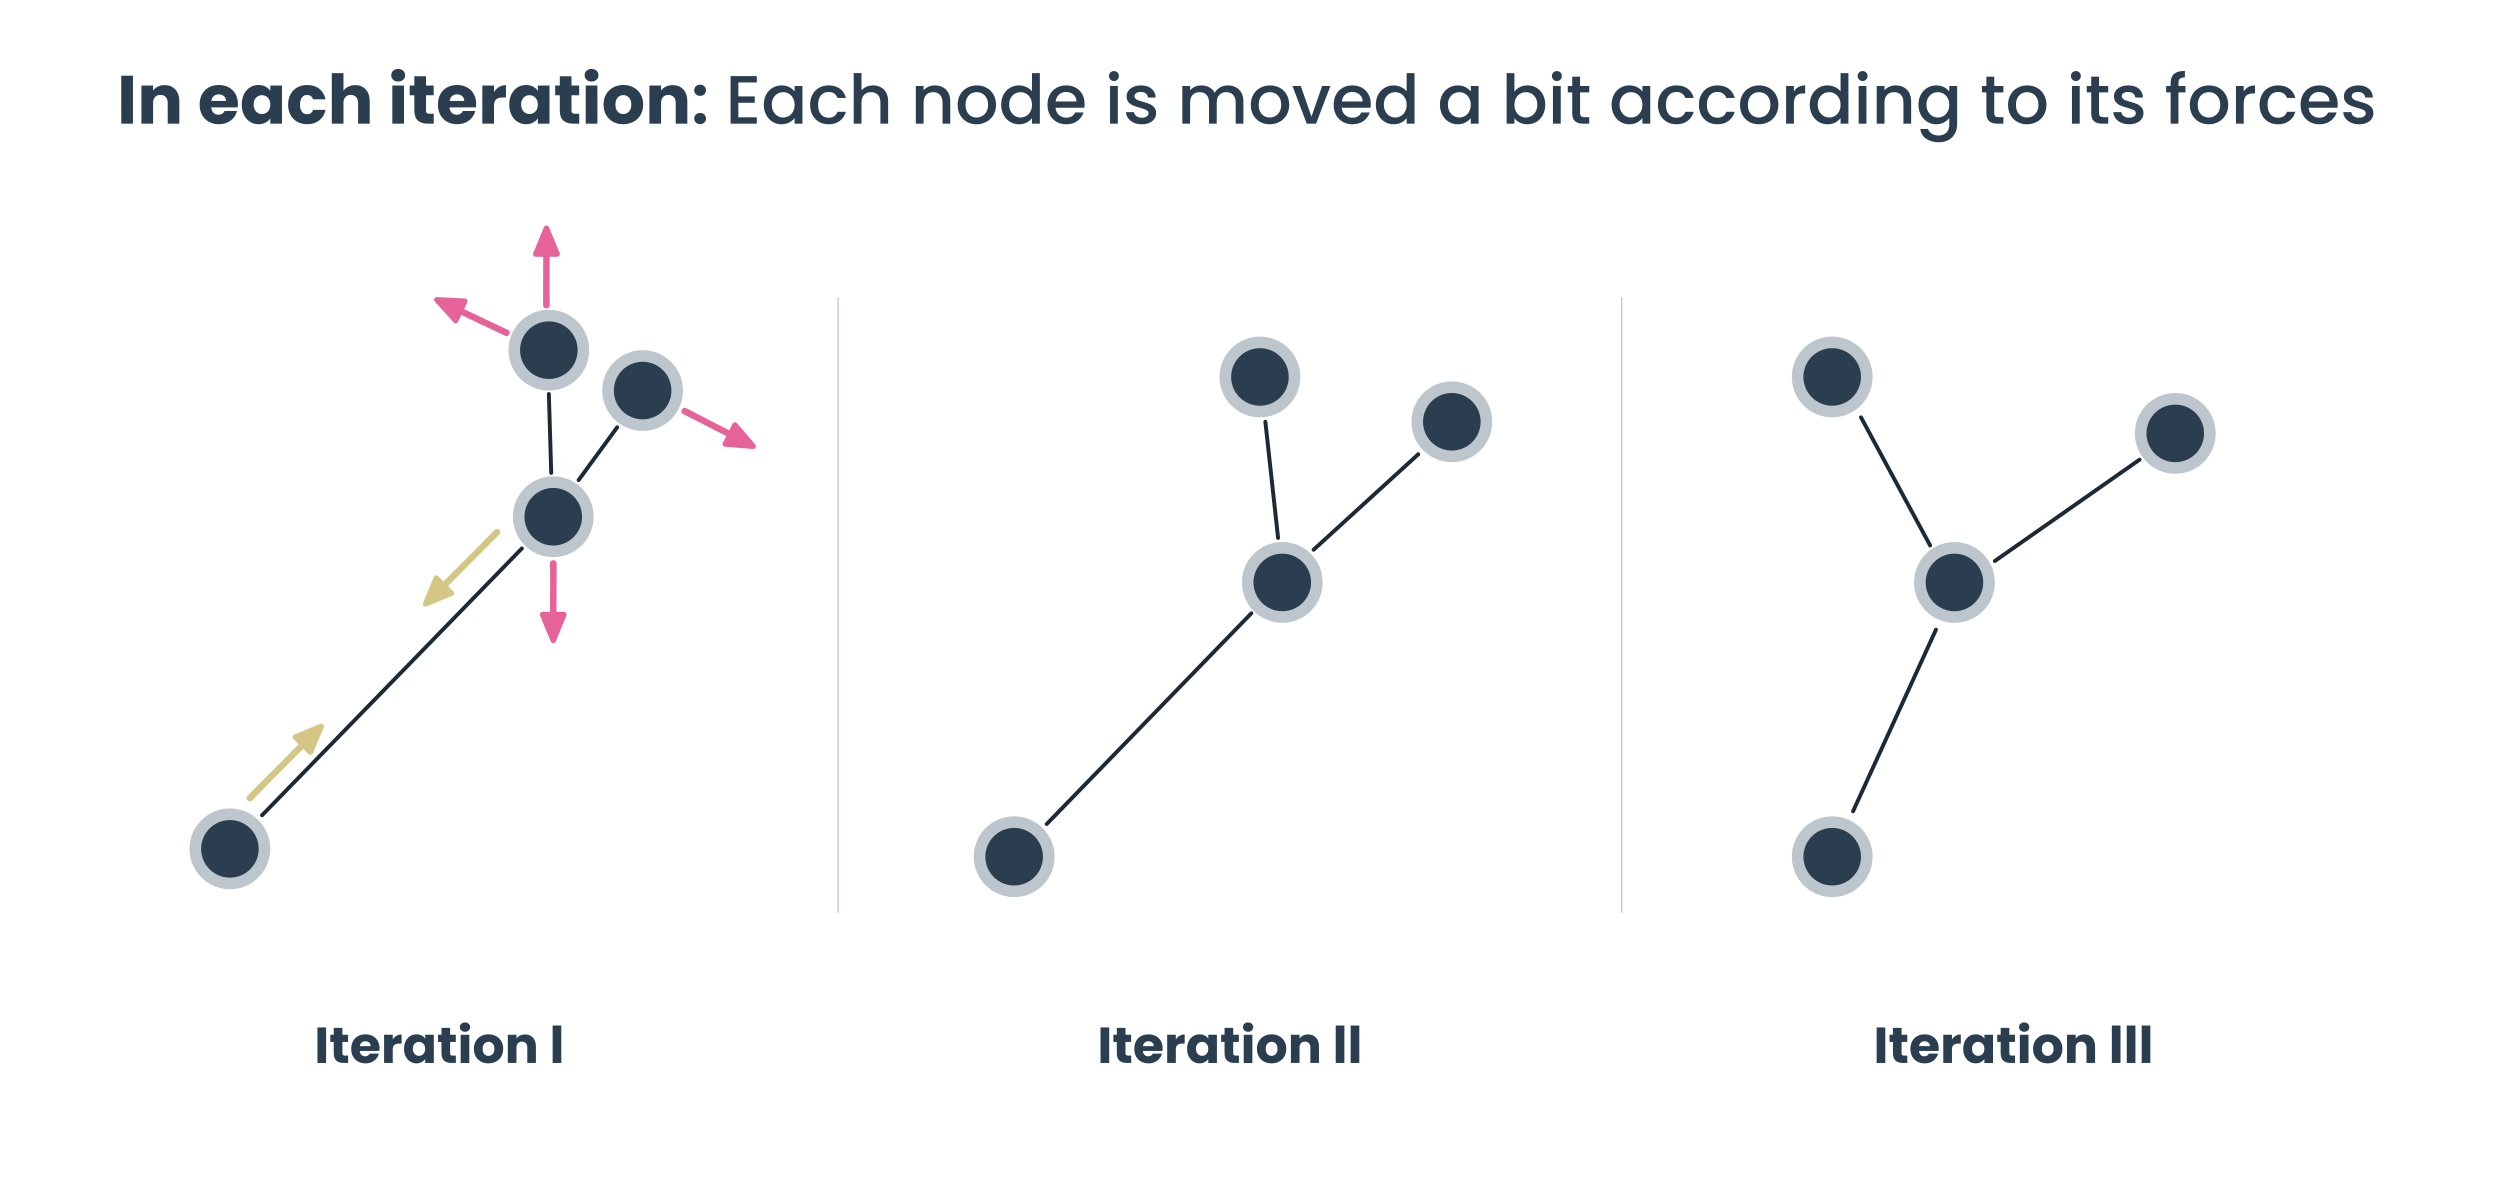 <?xml version="1.0" encoding="UTF-8"?>
<svg id="a" data-name="Ebene 1" xmlns="http://www.w3.org/2000/svg" viewBox="0 0 1902.039 895.998">
  <g>
    <path d="M101.143,57.593v36.496h-8.89v-36.496h8.89Z" fill="#2a3e50"/>
    <path d="M133.402,68.069c2.028,2.202,3.042,5.225,3.042,9.072v16.948h-8.838v-15.752c0-1.941-.503-3.449-1.508-4.523-1.006-1.074-2.357-1.611-4.055-1.611-1.699,0-3.05.538-4.055,1.611-1.006,1.075-1.508,2.583-1.508,4.523v15.752h-8.89v-29.01h8.89v3.847c.901-1.282,2.114-2.296,3.639-3.042,1.525-.745,3.241-1.118,5.147-1.118,3.397,0,6.109,1.101,8.136,3.301Z" fill="#2a3e50"/>
    <path d="M180.842,81.716h-20.12c.138,1.803.719,3.181,1.742,4.133,1.022.954,2.278,1.43,3.769,1.43,2.218,0,3.76-.936,4.627-2.808h9.462c-.486,1.907-1.36,3.623-2.626,5.147-1.266,1.526-2.851,2.722-4.757,3.587-1.907.867-4.038,1.3-6.394,1.3-2.842,0-5.373-.606-7.59-1.82-2.219-1.213-3.951-2.945-5.199-5.199-1.248-2.252-1.872-4.887-1.872-7.902s.615-5.649,1.846-7.902c1.23-2.252,2.955-3.985,5.173-5.199,2.218-1.213,4.765-1.82,7.643-1.82,2.807,0,5.303.59,7.486,1.768,2.184,1.179,3.89,2.859,5.121,5.043,1.23,2.184,1.845,4.731,1.845,7.643,0,.832-.052,1.698-.156,2.599ZM171.9,76.777c0-1.524-.52-2.737-1.56-3.639-1.04-.901-2.339-1.352-3.899-1.352-1.491,0-2.748.434-3.769,1.3-1.022.867-1.655,2.097-1.897,3.691h11.126Z" fill="#2a3e50"/>
    <path d="M185.599,71.682c1.125-2.252,2.659-3.985,4.601-5.199,1.94-1.213,4.107-1.82,6.498-1.82,2.044,0,3.838.416,5.381,1.248,1.542.832,2.729,1.924,3.561,3.275v-4.107h8.89v29.01h-8.89v-4.107c-.867,1.352-2.071,2.443-3.613,3.275-1.542.832-3.336,1.248-5.381,1.248-2.357,0-4.506-.615-6.446-1.846-1.942-1.23-3.476-2.981-4.601-5.251-1.127-2.269-1.69-4.895-1.69-7.877s.563-5.597,1.69-7.85ZM203.795,74.333c-1.23-1.282-2.729-1.923-4.497-1.923s-3.267.633-4.497,1.897c-1.23,1.266-1.845,3.007-1.845,5.225,0,2.219.615,3.978,1.845,5.277,1.23,1.3,2.729,1.95,4.497,1.95s3.267-.641,4.497-1.923c1.23-1.282,1.846-3.033,1.846-5.251s-.616-3.968-1.846-5.251Z" fill="#2a3e50"/>
    <path d="M221.055,71.682c1.23-2.252,2.945-3.985,5.147-5.199,2.201-1.213,4.722-1.82,7.564-1.82,3.639,0,6.681.954,9.124,2.859,2.443,1.907,4.046,4.593,4.809,8.058h-9.462c-.798-2.217-2.34-3.327-4.627-3.327-1.629,0-2.929.633-3.899,1.897-.971,1.266-1.456,3.077-1.456,5.433s.485,4.168,1.456,5.433c.97,1.266,2.269,1.898,3.899,1.898,2.288,0,3.83-1.109,4.627-3.328h9.462c-.763,3.397-2.374,6.066-4.835,8.006-2.461,1.941-5.494,2.912-9.098,2.912-2.842,0-5.364-.606-7.564-1.82-2.202-1.213-3.917-2.945-5.147-5.199-1.23-2.252-1.846-4.887-1.846-7.902s.615-5.649,1.846-7.902Z" fill="#2a3e50"/>
    <path d="M278.268,68.069c2.01,2.202,3.015,5.225,3.015,9.072v16.948h-8.838v-15.752c0-1.941-.503-3.449-1.508-4.523-1.006-1.074-2.357-1.611-4.055-1.611-1.699,0-3.05.538-4.055,1.611-1.006,1.075-1.508,2.583-1.508,4.523v15.752h-8.89v-38.472h8.89v13.361c.901-1.282,2.132-2.304,3.691-3.067,1.56-.762,3.31-1.144,5.251-1.144,3.327,0,5.996,1.101,8.006,3.301Z" fill="#2a3e50"/>
    <path d="M299.141,60.686c-.988-.918-1.481-2.054-1.481-3.405,0-1.386.494-2.539,1.481-3.458.988-.918,2.262-1.377,3.821-1.377,1.525,0,2.781.46,3.769,1.377.988.919,1.482,2.072,1.482,3.458,0,1.352-.494,2.487-1.482,3.405-.988.918-2.244,1.377-3.769,1.377-1.56,0-2.833-.459-3.821-1.377ZM307.381,65.079v29.01h-8.89v-29.01h8.89Z" fill="#2a3e50"/>
    <path d="M329.996,86.551v7.539h-4.523c-3.223,0-5.736-.788-7.538-2.366-1.803-1.577-2.704-4.15-2.704-7.72v-11.541h-3.535v-7.382h3.535v-7.071h8.89v7.071h5.823v7.382h-5.823v11.646c0,.867.208,1.491.624,1.872.416.382,1.109.572,2.08.572h3.171Z" fill="#2a3e50"/>
    <path d="M362.125,81.716h-20.12c.138,1.803.719,3.181,1.742,4.133,1.022.954,2.278,1.43,3.769,1.43,2.218,0,3.76-.936,4.627-2.808h9.462c-.486,1.907-1.36,3.623-2.626,5.147-1.266,1.526-2.851,2.722-4.757,3.587-1.907.867-4.038,1.3-6.394,1.3-2.842,0-5.373-.606-7.59-1.82-2.219-1.213-3.951-2.945-5.199-5.199-1.248-2.252-1.872-4.887-1.872-7.902s.615-5.649,1.846-7.902c1.23-2.252,2.955-3.985,5.173-5.199,2.218-1.213,4.765-1.82,7.643-1.82,2.807,0,5.303.59,7.486,1.768,2.184,1.179,3.89,2.859,5.121,5.043,1.23,2.184,1.845,4.731,1.845,7.643,0,.832-.052,1.698-.156,2.599ZM353.183,76.777c0-1.524-.52-2.737-1.56-3.639-1.04-.901-2.339-1.352-3.899-1.352-1.491,0-2.748.434-3.769,1.3-1.022.867-1.655,2.097-1.897,3.691h11.126Z" fill="#2a3e50"/>
    <path d="M379.749,66.145c1.56-.918,3.292-1.378,5.199-1.378v9.41h-2.443c-2.219,0-3.882.477-4.991,1.43-1.109.954-1.664,2.626-1.664,5.017v13.465h-8.89v-29.01h8.89v4.835c1.04-1.594,2.34-2.851,3.899-3.769Z" fill="#2a3e50"/>
    <path d="M389.133,71.682c1.125-2.252,2.659-3.985,4.601-5.199,1.94-1.213,4.107-1.82,6.498-1.82,2.044,0,3.838.416,5.381,1.248,1.542.832,2.729,1.924,3.561,3.275v-4.107h8.89v29.01h-8.89v-4.107c-.867,1.352-2.071,2.443-3.613,3.275-1.542.832-3.336,1.248-5.381,1.248-2.357,0-4.506-.615-6.446-1.846-1.942-1.23-3.476-2.981-4.601-5.251-1.127-2.269-1.69-4.895-1.69-7.877s.563-5.597,1.69-7.85ZM407.329,74.333c-1.23-1.282-2.729-1.923-4.497-1.923s-3.267.633-4.497,1.897c-1.23,1.266-1.845,3.007-1.845,5.225,0,2.219.615,3.978,1.845,5.277,1.23,1.3,2.729,1.95,4.497,1.95s3.267-.641,4.497-1.923c1.23-1.282,1.846-3.033,1.846-5.251s-.616-3.968-1.846-5.251Z" fill="#2a3e50"/>
    <path d="M440.679,86.551v7.539h-4.523c-3.223,0-5.736-.788-7.538-2.366-1.803-1.577-2.704-4.15-2.704-7.72v-11.541h-3.535v-7.382h3.535v-7.071h8.89v7.071h5.823v7.382h-5.823v11.646c0,.867.208,1.491.624,1.872.416.382,1.109.572,2.08.572h3.171Z" fill="#2a3e50"/>
    <path d="M446.267,60.686c-.988-.918-1.481-2.054-1.481-3.405,0-1.386.494-2.539,1.481-3.458.988-.918,2.262-1.377,3.821-1.377,1.525,0,2.781.46,3.769,1.377.988.919,1.482,2.072,1.482,3.458,0,1.352-.494,2.487-1.482,3.405-.988.918-2.244,1.377-3.769,1.377-1.56,0-2.833-.459-3.821-1.377ZM454.508,65.079v29.01h-8.89v-29.01h8.89Z" fill="#2a3e50"/>
    <path d="M466.491,92.685c-2.271-1.213-4.055-2.945-5.355-5.199-1.3-2.252-1.95-4.887-1.95-7.902,0-2.981.658-5.606,1.976-7.877,1.317-2.269,3.12-4.011,5.407-5.225,2.288-1.213,4.852-1.82,7.695-1.82,2.841,0,5.407.607,7.694,1.82,2.287,1.213,4.089,2.955,5.407,5.225,1.317,2.271,1.976,4.896,1.976,7.877s-.668,5.606-2.002,7.877c-1.335,2.271-3.154,4.012-5.459,5.225-2.306,1.214-4.879,1.82-7.72,1.82s-5.399-.606-7.668-1.82ZM478.5,84.939c1.196-1.248,1.794-3.033,1.794-5.355s-.581-4.107-1.741-5.355c-1.162-1.248-2.591-1.872-4.289-1.872-1.734,0-3.171.616-4.315,1.846-1.144,1.23-1.715,3.024-1.715,5.381,0,2.322.563,4.107,1.69,5.355,1.126,1.248,2.539,1.872,4.237,1.872,1.698,0,3.145-.624,4.341-1.872Z" fill="#2a3e50"/>
    <path d="M519.883,68.069c2.028,2.202,3.042,5.225,3.042,9.072v16.948h-8.838v-15.752c0-1.941-.503-3.449-1.508-4.523-1.006-1.074-2.357-1.611-4.055-1.611-1.699,0-3.05.538-4.055,1.611-1.006,1.075-1.508,2.583-1.508,4.523v15.752h-8.89v-29.01h8.89v3.847c.901-1.282,2.114-2.296,3.639-3.042,1.525-.745,3.241-1.118,5.147-1.118,3.397,0,6.109,1.101,8.136,3.301Z" fill="#2a3e50"/>
    <path d="M529.449,71.708c-.85-.814-1.273-1.828-1.273-3.042,0-1.212.424-2.227,1.273-3.041.849-.814,1.932-1.222,3.249-1.222,1.282,0,2.339.408,3.171,1.222.832.815,1.248,1.829,1.248,3.041,0,1.214-.416,2.228-1.248,3.042-.832.815-1.89,1.222-3.171,1.222-1.317,0-2.4-.407-3.249-1.222ZM529.449,93.231c-.85-.814-1.273-1.828-1.273-3.042,0-1.212.424-2.227,1.273-3.041.849-.814,1.932-1.222,3.249-1.222,1.282,0,2.339.408,3.171,1.222.832.815,1.248,1.829,1.248,3.041,0,1.214-.416,2.228-1.248,3.042-.832.815-1.89,1.222-3.171,1.222-1.317,0-2.4-.407-3.249-1.222Z" fill="#2a3e50"/>
    <path d="M561.759,62.74v10.605h12.477v4.835h-12.477v11.074h14.037v4.835h-19.963v-36.185h19.963v4.835h-14.037Z" fill="#2a3e50"/>
    <path d="M582.892,71.994c1.196-2.218,2.824-3.942,4.887-5.173,2.062-1.23,4.341-1.846,6.837-1.846,2.252,0,4.219.442,5.9,1.326,1.681.884,3.023,1.984,4.029,3.301v-4.159h5.979v28.646h-5.979v-4.263c-1.006,1.352-2.374,2.478-4.107,3.379-1.734.901-3.709,1.352-5.927,1.352-2.461,0-4.714-.632-6.759-1.897-2.045-1.265-3.665-3.032-4.861-5.303-1.196-2.27-1.794-4.843-1.794-7.721s.598-5.424,1.794-7.642ZM603.324,74.593c-.815-1.456-1.88-2.564-3.197-3.327-1.318-.762-2.738-1.144-4.263-1.144s-2.946.373-4.263,1.118c-1.317.746-2.383,1.837-3.197,3.275-.815,1.438-1.222,3.145-1.222,5.121s.407,3.709,1.222,5.199c.814,1.491,1.889,2.626,3.223,3.405,1.334.78,2.747,1.169,4.237,1.169,1.525,0,2.945-.381,4.263-1.144,1.317-.762,2.382-1.88,3.197-3.353.814-1.473,1.222-3.197,1.222-5.173s-.408-3.691-1.222-5.147Z" fill="#2a3e50"/>
    <path d="M618.14,71.968c1.196-2.236,2.851-3.959,4.965-5.173,2.114-1.212,4.54-1.819,7.278-1.819,3.465,0,6.334.824,8.604,2.469,2.269,1.647,3.803,3.995,4.601,7.045h-6.395c-.519-1.421-1.352-2.53-2.495-3.328-1.144-.797-2.583-1.196-4.315-1.196-2.426,0-4.359.858-5.796,2.574-1.439,1.715-2.158,4.116-2.158,7.2s.719,5.494,2.158,7.227c1.438,1.733,3.37,2.6,5.796,2.6,3.432,0,5.701-1.508,6.811-4.523h6.395c-.832,2.911-2.392,5.225-4.679,6.94-2.288,1.715-5.13,2.573-8.526,2.573-2.738,0-5.165-.615-7.278-1.846-2.114-1.23-3.769-2.963-4.965-5.199s-1.794-4.826-1.794-7.772.598-5.537,1.794-7.772Z" fill="#2a3e50"/>
    <path d="M670.181,66.379c1.715.935,3.067,2.322,4.055,4.159.988,1.837,1.481,4.055,1.481,6.654v16.896h-5.875v-16.013c0-2.564-.642-4.531-1.924-5.901-1.283-1.369-3.033-2.053-5.251-2.053s-3.977.685-5.277,2.053c-1.3,1.37-1.95,3.336-1.95,5.901v16.013h-5.926v-38.472h5.926v13.153c1.005-1.212,2.279-2.148,3.821-2.807,1.542-.658,3.231-.988,5.069-.988,2.184,0,4.133.468,5.849,1.404Z" fill="#2a3e50"/>
    <path d="M717.282,66.379c1.785.935,3.18,2.322,4.185,4.159,1.005,1.837,1.508,4.055,1.508,6.654v16.896h-5.875v-16.013c0-2.564-.642-4.531-1.924-5.901-1.283-1.369-3.033-2.053-5.251-2.053s-3.977.685-5.277,2.053c-1.3,1.37-1.95,3.336-1.95,5.901v16.013h-5.926v-28.646h5.926v3.275c.97-1.178,2.21-2.097,3.717-2.755,1.508-.658,3.11-.988,4.809-.988,2.252,0,4.271.468,6.057,1.404Z" fill="#2a3e50"/>
    <path d="M735.607,92.711c-2.184-1.23-3.899-2.963-5.147-5.199s-1.872-4.826-1.872-7.772c0-2.911.641-5.493,1.924-7.746,1.282-2.252,3.032-3.985,5.25-5.199,2.218-1.212,4.696-1.819,7.435-1.819s5.216.607,7.435,1.819c2.217,1.214,3.968,2.947,5.251,5.199,1.282,2.253,1.923,4.835,1.923,7.746s-.659,5.494-1.976,7.747c-1.317,2.253-3.111,3.995-5.381,5.225-2.271,1.231-4.775,1.846-7.512,1.846-2.704,0-5.147-.615-7.331-1.846ZM747.227,88.318c1.333-.728,2.417-1.819,3.249-3.275.832-1.456,1.248-3.224,1.248-5.303s-.399-3.838-1.196-5.277c-.798-1.438-1.855-2.522-3.171-3.249-1.318-.728-2.738-1.092-4.263-1.092s-2.938.364-4.237,1.092c-1.299.728-2.331,1.812-3.093,3.249-.763,1.439-1.144,3.197-1.144,5.277,0,3.085.788,5.468,2.365,7.148,1.577,1.682,3.562,2.522,5.953,2.522,1.524,0,2.954-.364,4.289-1.092Z" fill="#2a3e50"/>
    <path d="M763.498,71.994c1.196-2.218,2.824-3.942,4.887-5.173,2.062-1.23,4.358-1.846,6.889-1.846,1.872,0,3.717.408,5.537,1.222,1.82.815,3.267,1.897,4.341,3.249v-13.829h5.979v38.472h-5.979v-4.315c-.971,1.387-2.313,2.53-4.029,3.431-1.715.901-3.683,1.352-5.9,1.352-2.496,0-4.775-.632-6.837-1.897-2.062-1.265-3.691-3.032-4.887-5.303-1.196-2.27-1.794-4.843-1.794-7.721s.598-5.424,1.794-7.642ZM783.93,74.593c-.815-1.456-1.88-2.564-3.197-3.327-1.318-.762-2.738-1.144-4.263-1.144s-2.946.373-4.263,1.118c-1.317.746-2.383,1.837-3.197,3.275-.815,1.438-1.222,3.145-1.222,5.121s.407,3.709,1.222,5.199c.814,1.491,1.889,2.626,3.223,3.405,1.334.78,2.747,1.169,4.237,1.169,1.525,0,2.945-.381,4.263-1.144,1.317-.762,2.382-1.88,3.197-3.353.814-1.473,1.222-3.197,1.222-5.173s-.408-3.691-1.222-5.147Z" fill="#2a3e50"/>
    <path d="M824.975,81.976h-21.888c.173,2.288,1.022,4.125,2.548,5.511,1.524,1.387,3.396,2.08,5.615,2.08,3.188,0,5.441-1.334,6.758-4.003h6.394c-.867,2.635-2.435,4.792-4.705,6.473-2.271,1.682-5.087,2.522-8.448,2.522-2.738,0-5.191-.615-7.356-1.846-2.167-1.23-3.865-2.963-5.095-5.199-1.23-2.235-1.845-4.826-1.845-7.772s.598-5.537,1.794-7.772c1.196-2.236,2.877-3.959,5.043-5.173,2.166-1.212,4.653-1.819,7.46-1.819,2.703,0,5.112.59,7.227,1.768,2.113,1.179,3.76,2.833,4.939,4.965,1.178,2.132,1.768,4.584,1.768,7.356,0,1.075-.07,2.045-.208,2.912ZM818.996,77.193c-.035-2.184-.815-3.933-2.339-5.251-1.525-1.316-3.414-1.976-5.667-1.976-2.045,0-3.795.65-5.25,1.95-1.456,1.3-2.323,3.059-2.6,5.277h15.856Z" fill="#2a3e50"/>
    <path d="M844.834,60.556c-.728-.728-1.092-1.629-1.092-2.704,0-1.074.364-1.976,1.092-2.704.728-.728,1.629-1.092,2.704-1.092,1.04,0,1.923.364,2.651,1.092.728.728,1.092,1.63,1.092,2.704,0,1.075-.364,1.976-1.092,2.704-.728.728-1.612,1.092-2.651,1.092-1.075,0-1.976-.364-2.704-1.092ZM850.449,65.443v28.646h-5.926v-28.646h5.926Z" fill="#2a3e50"/>
    <path d="M862.588,93.335c-1.786-.814-3.197-1.923-4.237-3.327-1.04-1.404-1.594-2.972-1.664-4.705h6.135c.104,1.213.684,2.228,1.742,3.042,1.057.815,2.383,1.222,3.977,1.222,1.664,0,2.955-.32,3.873-.962.917-.641,1.377-1.464,1.377-2.469,0-1.074-.512-1.872-1.534-2.392-1.022-.52-2.643-1.092-4.861-1.716-2.149-.589-3.899-1.161-5.251-1.715-1.352-.554-2.522-1.404-3.509-2.548-.988-1.144-1.481-2.651-1.481-4.523,0-1.525.45-2.919,1.352-4.185.901-1.265,2.191-2.262,3.873-2.989,1.681-.728,3.613-1.092,5.797-1.092,3.257,0,5.883.824,7.877,2.469,1.993,1.647,3.058,3.891,3.197,6.733h-5.927c-.104-1.282-.624-2.305-1.56-3.067-.936-.762-2.202-1.144-3.795-1.144-1.56,0-2.755.295-3.587.884-.832.59-1.248,1.37-1.248,2.34,0,.763.277,1.403.832,1.923.554.52,1.23.928,2.027,1.222.797.295,1.976.668,3.535,1.118,2.08.555,3.786,1.118,5.121,1.69,1.334.572,2.486,1.413,3.457,2.522.97,1.109,1.473,2.583,1.508,4.419,0,1.629-.451,3.085-1.352,4.367-.902,1.283-2.175,2.288-3.821,3.015-1.647.728-3.579,1.092-5.797,1.092-2.253,0-4.272-.408-6.057-1.222Z" fill="#2a3e50"/>
    <path d="M940.259,66.379c1.785.935,3.188,2.322,4.211,4.159,1.022,1.837,1.534,4.055,1.534,6.654v16.896h-5.875v-16.013c0-2.564-.642-4.531-1.923-5.901-1.283-1.369-3.033-2.053-5.251-2.053s-3.977.685-5.277,2.053c-1.3,1.37-1.95,3.336-1.95,5.901v16.013h-5.875v-16.013c0-2.564-.642-4.531-1.924-5.901-1.283-1.369-3.033-2.053-5.251-2.053s-3.977.685-5.277,2.053c-1.3,1.37-1.95,3.336-1.95,5.901v16.013h-5.926v-28.646h5.926v3.275c.97-1.178,2.201-2.097,3.691-2.755,1.49-.658,3.084-.988,4.783-.988,2.287,0,4.332.486,6.135,1.456,1.801.971,3.188,2.374,4.159,4.211.866-1.732,2.218-3.11,4.055-4.133,1.837-1.022,3.812-1.534,5.927-1.534,2.253,0,4.271.468,6.057,1.404Z" fill="#2a3e50"/>
    <path d="M958.636,92.711c-2.184-1.23-3.899-2.963-5.147-5.199s-1.872-4.826-1.872-7.772c0-2.911.641-5.493,1.924-7.746,1.282-2.252,3.032-3.985,5.25-5.199,2.218-1.212,4.696-1.819,7.435-1.819s5.216.607,7.435,1.819c2.217,1.214,3.968,2.947,5.251,5.199,1.282,2.253,1.923,4.835,1.923,7.746s-.659,5.494-1.976,7.747c-1.317,2.253-3.111,3.995-5.381,5.225-2.271,1.231-4.775,1.846-7.512,1.846-2.704,0-5.147-.615-7.331-1.846ZM970.256,88.318c1.333-.728,2.417-1.819,3.249-3.275.832-1.456,1.248-3.224,1.248-5.303s-.399-3.838-1.196-5.277c-.798-1.438-1.855-2.522-3.171-3.249-1.318-.728-2.738-1.092-4.263-1.092s-2.938.364-4.237,1.092c-1.299.728-2.331,1.812-3.093,3.249-.763,1.439-1.144,3.197-1.144,5.277,0,3.085.788,5.468,2.365,7.148,1.577,1.682,3.562,2.522,5.953,2.522,1.524,0,2.954-.364,4.289-1.092Z" fill="#2a3e50"/>
    <path d="M997.783,88.787l8.11-23.343h6.29l-10.918,28.646h-7.07l-10.866-28.646h6.342l8.11,23.343Z" fill="#2a3e50"/>
    <path d="M1042.701,81.976h-21.888c.173,2.288,1.022,4.125,2.548,5.511,1.524,1.387,3.396,2.08,5.615,2.08,3.188,0,5.441-1.334,6.758-4.003h6.394c-.867,2.635-2.436,4.792-4.705,6.473-2.271,1.682-5.087,2.522-8.448,2.522-2.738,0-5.191-.615-7.356-1.846-2.167-1.23-3.865-2.963-5.095-5.199-1.23-2.235-1.845-4.826-1.845-7.772s.598-5.537,1.794-7.772c1.196-2.236,2.877-3.959,5.043-5.173,2.166-1.212,4.653-1.819,7.46-1.819,2.703,0,5.112.59,7.227,1.768,2.114,1.179,3.76,2.833,4.938,4.965,1.178,2.132,1.768,4.584,1.768,7.356,0,1.075-.068,2.045-.207,2.912ZM1036.722,77.193c-.035-2.184-.815-3.933-2.339-5.251-1.525-1.316-3.414-1.976-5.667-1.976-2.045,0-3.795.65-5.25,1.95-1.456,1.3-2.323,3.059-2.6,5.277h15.856Z" fill="#2a3e50"/>
    <path d="M1048.549,71.994c1.196-2.218,2.825-3.942,4.888-5.173,2.062-1.23,4.357-1.846,6.889-1.846,1.871,0,3.717.408,5.536,1.222,1.82.815,3.267,1.897,4.342,3.249v-13.829h5.979v38.472h-5.979v-4.315c-.972,1.387-2.314,2.53-4.029,3.431-1.716.901-3.684,1.352-5.901,1.352-2.495,0-4.774-.632-6.836-1.897-2.062-1.265-3.691-3.032-4.888-5.303-1.195-2.27-1.793-4.843-1.793-7.721s.598-5.424,1.793-7.642ZM1068.98,74.593c-.815-1.456-1.88-2.564-3.197-3.327-1.317-.762-2.738-1.144-4.263-1.144-1.525,0-2.946.373-4.263,1.118-1.318.746-2.384,1.837-3.197,3.275-.815,1.438-1.223,3.145-1.223,5.121s.407,3.709,1.223,5.199c.814,1.491,1.889,2.626,3.223,3.405s2.747,1.169,4.237,1.169c1.524,0,2.945-.381,4.263-1.144,1.317-.762,2.383-1.88,3.197-3.353.815-1.473,1.223-3.197,1.223-5.173s-.408-3.691-1.223-5.147Z" fill="#2a3e50"/>
    <path d="M1097.313,71.994c1.196-2.218,2.825-3.942,4.888-5.173,2.062-1.23,4.341-1.846,6.836-1.846,2.253,0,4.22.442,5.901,1.326,1.681.884,3.023,1.984,4.029,3.301v-4.159h5.979v28.646h-5.979v-4.263c-1.006,1.352-2.375,2.478-4.107,3.379-1.733.901-3.709,1.352-5.927,1.352-2.462,0-4.714-.632-6.759-1.897-2.045-1.265-3.665-3.032-4.861-5.303-1.195-2.27-1.793-4.843-1.793-7.721s.598-5.424,1.793-7.642ZM1117.745,74.593c-.815-1.456-1.88-2.564-3.197-3.327-1.317-.762-2.738-1.144-4.263-1.144-1.525,0-2.946.373-4.263,1.118-1.318.746-2.384,1.837-3.197,3.275-.815,1.438-1.223,3.145-1.223,5.121s.407,3.709,1.223,5.199c.814,1.491,1.889,2.626,3.223,3.405s2.747,1.169,4.237,1.169c1.524,0,2.945-.381,4.263-1.144,1.317-.762,2.383-1.88,3.197-3.353.815-1.473,1.223-3.197,1.223-5.173s-.408-3.691-1.223-5.147Z" fill="#2a3e50"/>
    <path d="M1156.321,66.301c1.75-.884,3.699-1.326,5.849-1.326,2.529,0,4.817.607,6.862,1.819,2.045,1.214,3.656,2.938,4.835,5.173,1.179,2.235,1.768,4.792,1.768,7.668s-.589,5.451-1.768,7.721c-1.179,2.271-2.799,4.038-4.86,5.303-2.062,1.266-4.341,1.897-6.837,1.897-2.219,0-4.185-.434-5.9-1.3-1.716-.866-3.076-1.976-4.081-3.327v4.159h-5.927v-38.472h5.927v14.089c1.005-1.386,2.382-2.522,4.133-3.405ZM1168.383,74.516c-.815-1.438-1.89-2.53-3.224-3.275-1.334-.745-2.764-1.118-4.289-1.118-1.49,0-2.903.382-4.237,1.144-1.334.763-2.409,1.872-3.223,3.327-.815,1.456-1.222,3.171-1.222,5.147s.406,3.7,1.222,5.173c.814,1.474,1.889,2.591,3.223,3.353,1.334.763,2.747,1.144,4.237,1.144,1.525,0,2.955-.39,4.289-1.169s2.409-1.915,3.224-3.405c.814-1.49,1.222-3.224,1.222-5.199s-.408-3.682-1.222-5.121Z" fill="#2a3e50"/>
    <path d="M1181.821,60.556c-.728-.728-1.092-1.629-1.092-2.704,0-1.074.364-1.976,1.092-2.704.728-.728,1.629-1.092,2.703-1.092,1.04,0,1.924.364,2.652,1.092.728.728,1.092,1.63,1.092,2.704,0,1.075-.364,1.976-1.092,2.704-.729.728-1.612,1.092-2.652,1.092-1.074,0-1.976-.364-2.703-1.092ZM1187.436,65.443v28.646h-5.927v-28.646h5.927Z" fill="#2a3e50"/>
    <path d="M1202.148,70.278v15.857c0,1.075.251,1.845.754,2.313.502.468,1.36.702,2.573.702h3.64v4.939h-4.679c-2.67,0-4.714-.624-6.135-1.872-1.422-1.248-2.132-3.275-2.132-6.082v-15.857h-3.379v-4.835h3.379v-7.123h5.979v7.123h6.967v4.835h-6.967Z" fill="#2a3e50"/>
    <path d="M1227.908,71.994c1.196-2.218,2.825-3.942,4.888-5.173,2.062-1.23,4.341-1.846,6.836-1.846,2.253,0,4.22.442,5.901,1.326,1.681.884,3.023,1.984,4.029,3.301v-4.159h5.979v28.646h-5.979v-4.263c-1.006,1.352-2.375,2.478-4.107,3.379-1.733.901-3.709,1.352-5.927,1.352-2.462,0-4.714-.632-6.759-1.897-2.045-1.265-3.665-3.032-4.861-5.303-1.195-2.27-1.793-4.843-1.793-7.721s.598-5.424,1.793-7.642ZM1248.34,74.593c-.815-1.456-1.88-2.564-3.197-3.327-1.317-.762-2.738-1.144-4.263-1.144-1.525,0-2.946.373-4.263,1.118-1.318.746-2.384,1.837-3.197,3.275-.815,1.438-1.223,3.145-1.223,5.121s.407,3.709,1.223,5.199c.814,1.491,1.889,2.626,3.223,3.405s2.747,1.169,4.237,1.169c1.524,0,2.945-.381,4.263-1.144,1.317-.762,2.383-1.88,3.197-3.353.815-1.473,1.223-3.197,1.223-5.173s-.408-3.691-1.223-5.147Z" fill="#2a3e50"/>
    <path d="M1263.156,71.968c1.196-2.236,2.851-3.959,4.966-5.173,2.113-1.212,4.54-1.819,7.278-1.819,3.465,0,6.333.824,8.604,2.469,2.269,1.647,3.804,3.995,4.602,7.045h-6.394c-.52-1.421-1.352-2.53-2.496-3.328-1.144-.797-2.582-1.196-4.314-1.196-2.427,0-4.359.858-5.797,2.574-1.438,1.715-2.158,4.116-2.158,7.2s.72,5.494,2.158,7.227c1.438,1.733,3.37,2.6,5.797,2.6,3.431,0,5.7-1.508,6.811-4.523h6.394c-.832,2.911-2.392,5.225-4.68,6.94-2.287,1.715-5.129,2.573-8.525,2.573-2.738,0-5.165-.615-7.278-1.846-2.115-1.23-3.769-2.963-4.966-5.199-1.195-2.235-1.793-4.826-1.793-7.772s.598-5.537,1.793-7.772Z" fill="#2a3e50"/>
    <path d="M1294.35,71.968c1.196-2.236,2.851-3.959,4.966-5.173,2.113-1.212,4.54-1.819,7.278-1.819,3.465,0,6.333.824,8.604,2.469,2.269,1.647,3.804,3.995,4.602,7.045h-6.394c-.52-1.421-1.352-2.53-2.496-3.328-1.144-.797-2.582-1.196-4.314-1.196-2.427,0-4.359.858-5.797,2.574-1.438,1.715-2.158,4.116-2.158,7.2s.72,5.494,2.158,7.227c1.438,1.733,3.37,2.6,5.797,2.6,3.431,0,5.7-1.508,6.811-4.523h6.394c-.832,2.911-2.392,5.225-4.68,6.94-2.287,1.715-5.129,2.573-8.525,2.573-2.738,0-5.165-.615-7.278-1.846-2.115-1.23-3.769-2.963-4.966-5.199-1.195-2.235-1.793-4.826-1.793-7.772s.598-5.537,1.793-7.772Z" fill="#2a3e50"/>
    <path d="M1330.819,92.711c-2.184-1.23-3.899-2.963-5.146-5.199-1.248-2.235-1.872-4.826-1.872-7.772,0-2.911.641-5.493,1.924-7.746,1.281-2.252,3.032-3.985,5.251-5.199,2.218-1.212,4.695-1.819,7.435-1.819,2.737,0,5.216.607,7.434,1.819,2.218,1.214,3.969,2.947,5.251,5.199,1.282,2.253,1.924,4.835,1.924,7.746s-.659,5.494-1.976,7.747c-1.317,2.253-3.111,3.995-5.381,5.225-2.271,1.231-4.774,1.846-7.513,1.846-2.703,0-5.146-.615-7.33-1.846ZM1342.438,88.318c1.334-.728,2.418-1.819,3.25-3.275.831-1.456,1.247-3.224,1.247-5.303s-.398-3.838-1.195-5.277c-.798-1.438-1.855-2.522-3.172-3.249-1.317-.728-2.738-1.092-4.263-1.092-1.525,0-2.938.364-4.237,1.092-1.3.728-2.331,1.812-3.093,3.249-.763,1.439-1.145,3.197-1.145,5.277,0,3.085.788,5.468,2.366,7.148,1.576,1.682,3.561,2.522,5.952,2.522,1.525,0,2.955-.364,4.289-1.092Z" fill="#2a3e50"/>
    <path d="M1368.276,66.197c1.438-.814,3.146-1.222,5.121-1.222v6.135h-1.508c-2.322,0-4.081.59-5.277,1.768-1.195,1.179-1.793,3.223-1.793,6.135v15.077h-5.927v-28.646h5.927v4.159c.865-1.456,2.019-2.59,3.457-3.405Z" fill="#2a3e50"/>
    <path d="M1378.674,71.994c1.196-2.218,2.825-3.942,4.888-5.173,2.062-1.23,4.357-1.846,6.889-1.846,1.871,0,3.717.408,5.536,1.222,1.82.815,3.267,1.897,4.342,3.249v-13.829h5.979v38.472h-5.979v-4.315c-.972,1.387-2.314,2.53-4.029,3.431-1.716.901-3.684,1.352-5.901,1.352-2.495,0-4.774-.632-6.836-1.897-2.062-1.265-3.691-3.032-4.888-5.303-1.195-2.27-1.793-4.843-1.793-7.721s.598-5.424,1.793-7.642ZM1399.105,74.593c-.815-1.456-1.88-2.564-3.197-3.327-1.317-.762-2.738-1.144-4.263-1.144-1.525,0-2.946.373-4.263,1.118-1.318.746-2.384,1.837-3.197,3.275-.815,1.438-1.223,3.145-1.223,5.121s.407,3.709,1.223,5.199c.814,1.491,1.889,2.626,3.223,3.405s2.747,1.169,4.237,1.169c1.524,0,2.945-.381,4.263-1.144,1.317-.762,2.383-1.88,3.197-3.353.815-1.473,1.223-3.197,1.223-5.173s-.408-3.691-1.223-5.147Z" fill="#2a3e50"/>
    <path d="M1414.416,60.556c-.728-.728-1.092-1.629-1.092-2.704,0-1.074.364-1.976,1.092-2.704.728-.728,1.629-1.092,2.703-1.092,1.04,0,1.924.364,2.652,1.092.728.728,1.092,1.63,1.092,2.704,0,1.075-.364,1.976-1.092,2.704-.729.728-1.612,1.092-2.652,1.092-1.074,0-1.976-.364-2.703-1.092ZM1420.031,65.443v28.646h-5.927v-28.646h5.927Z" fill="#2a3e50"/>
    <path d="M1448.339,66.379c1.784.935,3.179,2.322,4.185,4.159,1.005,1.837,1.508,4.055,1.508,6.654v16.896h-5.875v-16.013c0-2.564-.642-4.531-1.923-5.901-1.283-1.369-3.033-2.053-5.251-2.053s-3.978.685-5.277,2.053c-1.3,1.37-1.949,3.336-1.949,5.901v16.013h-5.927v-28.646h5.927v3.275c.97-1.178,2.209-2.097,3.717-2.755,1.508-.658,3.11-.988,4.81-.988,2.252,0,4.271.468,6.057,1.404Z" fill="#2a3e50"/>
    <path d="M1479.012,66.301c1.715.884,3.058,1.984,4.029,3.301v-4.159h5.979v29.114c0,2.634-.555,4.982-1.664,7.044-1.109,2.062-2.712,3.683-4.809,4.861-2.098,1.178-4.602,1.768-7.513,1.768-3.882,0-7.106-.91-9.67-2.729-2.565-1.82-4.021-4.289-4.367-7.409h5.875c.45,1.49,1.412,2.695,2.886,3.613,1.473.918,3.231,1.378,5.276,1.378,2.392,0,4.323-.728,5.797-2.184,1.473-1.456,2.21-3.57,2.21-6.343v-4.783c-1.006,1.352-2.366,2.487-4.082,3.405-1.715.918-3.665,1.377-5.849,1.377-2.495,0-4.774-.632-6.836-1.897-2.062-1.265-3.691-3.032-4.888-5.303-1.195-2.27-1.793-4.843-1.793-7.721s.598-5.424,1.793-7.642c1.196-2.218,2.825-3.942,4.888-5.173,2.062-1.23,4.341-1.846,6.836-1.846,2.218,0,4.186.442,5.901,1.326ZM1481.818,74.593c-.815-1.456-1.88-2.564-3.197-3.327-1.317-.762-2.738-1.144-4.263-1.144-1.525,0-2.946.373-4.263,1.118-1.318.746-2.384,1.837-3.197,3.275-.815,1.438-1.223,3.145-1.223,5.121s.407,3.709,1.223,5.199c.814,1.491,1.889,2.626,3.223,3.405s2.747,1.169,4.237,1.169c1.524,0,2.945-.381,4.263-1.144,1.317-.762,2.383-1.88,3.197-3.353.815-1.473,1.223-3.197,1.223-5.173s-.408-3.691-1.223-5.147Z" fill="#2a3e50"/>
    <path d="M1517.248,70.278v15.857c0,1.075.251,1.845.754,2.313.502.468,1.36.702,2.573.702h3.64v4.939h-4.679c-2.67,0-4.714-.624-6.135-1.872-1.422-1.248-2.132-3.275-2.132-6.082v-15.857h-3.379v-4.835h3.379v-7.123h5.979v7.123h6.967v4.835h-6.967Z" fill="#2a3e50"/>
    <path d="M1534.768,92.711c-2.184-1.23-3.899-2.963-5.146-5.199-1.248-2.235-1.872-4.826-1.872-7.772,0-2.911.641-5.493,1.924-7.746,1.281-2.252,3.032-3.985,5.251-5.199,2.218-1.212,4.695-1.819,7.435-1.819,2.737,0,5.216.607,7.434,1.819,2.218,1.214,3.969,2.947,5.251,5.199,1.282,2.253,1.924,4.835,1.924,7.746s-.659,5.494-1.976,7.747c-1.317,2.253-3.111,3.995-5.381,5.225-2.271,1.231-4.774,1.846-7.513,1.846-2.703,0-5.146-.615-7.33-1.846ZM1546.388,88.318c1.334-.728,2.418-1.819,3.25-3.275.831-1.456,1.247-3.224,1.247-5.303s-.398-3.838-1.195-5.277c-.798-1.438-1.855-2.522-3.172-3.249-1.317-.728-2.738-1.092-4.263-1.092-1.525,0-2.938.364-4.237,1.092-1.3.728-2.331,1.812-3.093,3.249-.763,1.439-1.145,3.197-1.145,5.277,0,3.085.788,5.468,2.366,7.148,1.576,1.682,3.561,2.522,5.952,2.522,1.525,0,2.955-.364,4.289-1.092Z" fill="#2a3e50"/>
    <path d="M1576.67,60.556c-.728-.728-1.092-1.629-1.092-2.704,0-1.074.364-1.976,1.092-2.704.728-.728,1.629-1.092,2.703-1.092,1.04,0,1.924.364,2.652,1.092.728.728,1.092,1.63,1.092,2.704,0,1.075-.364,1.976-1.092,2.704-.729.728-1.612,1.092-2.652,1.092-1.074,0-1.976-.364-2.703-1.092ZM1582.285,65.443v28.646h-5.927v-28.646h5.927Z" fill="#2a3e50"/>
    <path d="M1596.997,70.278v15.857c0,1.075.251,1.845.754,2.313.502.468,1.36.702,2.573.702h3.64v4.939h-4.679c-2.67,0-4.714-.624-6.135-1.872-1.422-1.248-2.132-3.275-2.132-6.082v-15.857h-3.379v-4.835h3.379v-7.123h5.979v7.123h6.967v4.835h-6.967Z" fill="#2a3e50"/>
    <path d="M1613.764,93.335c-1.785-.814-3.197-1.923-4.237-3.327s-1.595-2.972-1.663-4.705h6.135c.103,1.213.684,2.228,1.741,3.042,1.057.815,2.383,1.222,3.978,1.222,1.663,0,2.954-.32,3.873-.962.918-.641,1.378-1.464,1.378-2.469,0-1.074-.513-1.872-1.534-2.392-1.022-.52-2.644-1.092-4.861-1.716-2.149-.589-3.898-1.161-5.25-1.715-1.353-.554-2.522-1.404-3.51-2.548-.987-1.144-1.481-2.651-1.481-4.523,0-1.525.45-2.919,1.352-4.185.9-1.265,2.191-2.262,3.873-2.989,1.681-.728,3.613-1.092,5.797-1.092,3.258,0,5.883.824,7.876,2.469,1.993,1.647,3.059,3.891,3.197,6.733h-5.927c-.103-1.282-.623-2.305-1.56-3.067-.935-.762-2.201-1.144-3.795-1.144-1.56,0-2.756.295-3.587.884-.832.59-1.248,1.37-1.248,2.34,0,.763.277,1.403.832,1.923.554.52,1.23.928,2.027,1.222.797.295,1.976.668,3.535,1.118,2.08.555,3.786,1.118,5.121,1.69,1.334.572,2.486,1.413,3.457,2.522.97,1.109,1.473,2.583,1.508,4.419,0,1.629-.451,3.085-1.352,4.367-.901,1.283-2.176,2.288-3.821,3.015-1.647.728-3.579,1.092-5.797,1.092-2.253,0-4.271-.408-6.057-1.222Z" fill="#2a3e50"/>
    <path d="M1662.711,70.278h-5.303v23.811h-5.979v-23.811h-3.379v-4.835h3.379v-2.027c0-3.292.875-5.693,2.626-7.201,1.749-1.508,4.496-2.261,8.24-2.261v4.939c-1.803,0-3.067.338-3.796,1.014-.728.676-1.092,1.846-1.092,3.509v2.027h5.303v4.835Z" fill="#2a3e50"/>
    <path d="M1673.056,92.711c-2.184-1.23-3.899-2.963-5.146-5.199-1.248-2.235-1.872-4.826-1.872-7.772,0-2.911.641-5.493,1.924-7.746,1.281-2.252,3.032-3.985,5.251-5.199,2.218-1.212,4.695-1.819,7.435-1.819,2.737,0,5.216.607,7.434,1.819,2.218,1.214,3.969,2.947,5.251,5.199,1.282,2.253,1.924,4.835,1.924,7.746s-.659,5.494-1.976,7.747c-1.317,2.253-3.111,3.995-5.381,5.225-2.271,1.231-4.774,1.846-7.513,1.846-2.703,0-5.146-.615-7.33-1.846ZM1684.676,88.318c1.334-.728,2.418-1.819,3.25-3.275.831-1.456,1.247-3.224,1.247-5.303s-.398-3.838-1.195-5.277c-.798-1.438-1.855-2.522-3.172-3.249-1.317-.728-2.738-1.092-4.263-1.092-1.525,0-2.938.364-4.237,1.092-1.3.728-2.331,1.812-3.093,3.249-.763,1.439-1.145,3.197-1.145,5.277,0,3.085.788,5.468,2.366,7.148,1.576,1.682,3.561,2.522,5.952,2.522,1.525,0,2.955-.364,4.289-1.092Z" fill="#2a3e50"/>
    <path d="M1710.514,66.197c1.438-.814,3.146-1.222,5.121-1.222v6.135h-1.508c-2.322,0-4.081.59-5.277,1.768-1.195,1.179-1.793,3.223-1.793,6.135v15.077h-5.927v-28.646h5.927v4.159c.865-1.456,2.019-2.59,3.457-3.405Z" fill="#2a3e50"/>
    <path d="M1720.91,71.968c1.196-2.236,2.851-3.959,4.966-5.173,2.113-1.212,4.54-1.819,7.278-1.819,3.465,0,6.333.824,8.604,2.469,2.269,1.647,3.804,3.995,4.602,7.045h-6.394c-.52-1.421-1.352-2.53-2.496-3.328-1.144-.797-2.582-1.196-4.314-1.196-2.427,0-4.359.858-5.797,2.574-1.438,1.715-2.158,4.116-2.158,7.2s.72,5.494,2.158,7.227c1.438,1.733,3.37,2.6,5.797,2.6,3.431,0,5.7-1.508,6.811-4.523h6.394c-.832,2.911-2.392,5.225-4.68,6.94-2.287,1.715-5.129,2.573-8.525,2.573-2.738,0-5.165-.615-7.278-1.846-2.115-1.23-3.769-2.963-4.966-5.199-1.195-2.235-1.793-4.826-1.793-7.772s.598-5.537,1.793-7.772Z" fill="#2a3e50"/>
    <path d="M1778.332,81.976h-21.887c.173,2.288,1.022,4.125,2.547,5.511,1.525,1.387,3.397,2.08,5.615,2.08,3.188,0,5.44-1.334,6.759-4.003h6.394c-.867,2.635-2.436,4.792-4.705,6.473-2.271,1.682-5.087,2.522-8.448,2.522-2.738,0-5.19-.615-7.356-1.846-2.167-1.23-3.865-2.963-5.095-5.199-1.231-2.235-1.846-4.826-1.846-7.772s.598-5.537,1.793-7.772c1.196-2.236,2.877-3.959,5.043-5.173,2.166-1.212,4.653-1.819,7.461-1.819,2.703,0,5.112.59,7.227,1.768,2.113,1.179,3.76,2.833,4.939,4.965,1.178,2.132,1.768,4.584,1.768,7.356,0,1.075-.069,2.045-.208,2.912ZM1772.353,77.193c-.035-2.184-.815-3.933-2.34-5.251-1.525-1.316-3.414-1.976-5.666-1.976-2.046,0-3.796.65-5.251,1.95-1.456,1.3-2.322,3.059-2.6,5.277h15.856Z" fill="#2a3e50"/>
    <path d="M1788.703,93.335c-1.785-.814-3.197-1.923-4.237-3.327s-1.595-2.972-1.663-4.705h6.135c.103,1.213.684,2.228,1.741,3.042,1.057.815,2.383,1.222,3.978,1.222,1.663,0,2.954-.32,3.873-.962.918-.641,1.378-1.464,1.378-2.469,0-1.074-.513-1.872-1.534-2.392-1.022-.52-2.644-1.092-4.861-1.716-2.149-.589-3.898-1.161-5.25-1.715-1.353-.554-2.522-1.404-3.51-2.548-.987-1.144-1.481-2.651-1.481-4.523,0-1.525.45-2.919,1.352-4.185.9-1.265,2.191-2.262,3.873-2.989,1.681-.728,3.613-1.092,5.797-1.092,3.258,0,5.883.824,7.876,2.469,1.993,1.647,3.059,3.891,3.197,6.733h-5.927c-.103-1.282-.623-2.305-1.56-3.067-.935-.762-2.201-1.144-3.795-1.144-1.56,0-2.756.295-3.587.884-.832.59-1.248,1.37-1.248,2.34,0,.763.277,1.403.832,1.923.554.52,1.23.928,2.027,1.222.797.295,1.976.668,3.535,1.118,2.08.555,3.786,1.118,5.121,1.69,1.334.572,2.486,1.413,3.457,2.522.97,1.109,1.473,2.583,1.508,4.419,0,1.629-.451,3.085-1.352,4.367-.901,1.283-2.176,2.288-3.821,3.015-1.647.728-3.579,1.092-5.797,1.092-2.253,0-4.271-.408-6.057-1.222Z" fill="#2a3e50"/>
  </g>
  <g>
    <path d="M248.1,781.695v27.027h-6.584v-27.027h6.584Z" fill="#2a3e50"/>
    <path d="M264.848,803.139v5.582h-3.35c-2.387,0-4.248-.584-5.582-1.752-1.335-1.167-2.002-3.073-2.002-5.717v-8.547h-2.618v-5.467h2.618v-5.236h6.583v5.236h4.312v5.467h-4.312v8.623c0,.642.154,1.104.462,1.386.309.283.821.423,1.54.423h2.349Z" fill="#2a3e50"/>
    <path d="M288.639,799.558h-14.899c.102,1.335.532,2.356,1.29,3.061.756.706,1.687,1.059,2.791,1.059,1.642,0,2.784-.693,3.426-2.079h7.008c-.36,1.412-1.008,2.683-1.944,3.812-.938,1.13-2.111,2.015-3.523,2.657-1.411.642-2.99.962-4.735.962-2.104,0-3.978-.449-5.621-1.348-1.643-.898-2.926-2.181-3.85-3.85-.924-1.668-1.386-3.619-1.386-5.852s.455-4.184,1.366-5.852c.911-1.668,2.188-2.951,3.831-3.85,1.643-.898,3.528-1.347,5.659-1.347,2.079,0,3.928.436,5.544,1.309,1.617.873,2.881,2.118,3.793,3.734.91,1.617,1.366,3.504,1.366,5.66,0,.616-.038,1.258-.115,1.925ZM282.017,795.901c0-1.129-.385-2.027-1.155-2.695-.769-.667-1.732-1.001-2.888-1.001-1.103,0-2.034.321-2.791.962s-1.226,1.553-1.405,2.733h8.239Z" fill="#2a3e50"/>
    <path d="M301.69,788.028c1.155-.68,2.438-1.02,3.851-1.02v6.969h-1.81c-1.643,0-2.875.353-3.696,1.059-.821.706-1.231,1.944-1.231,3.715v9.971h-6.584v-21.483h6.584v3.581c.769-1.18,1.732-2.111,2.887-2.791Z" fill="#2a3e50"/>
    <path d="M308.639,792.128c.834-1.668,1.97-2.951,3.407-3.85,1.438-.898,3.042-1.347,4.812-1.347,1.515,0,2.843.308,3.984.924,1.143.616,2.022,1.424,2.638,2.425v-3.042h6.583v21.483h-6.583v-3.042c-.642,1.001-1.534,1.81-2.676,2.425-1.143.616-2.471.924-3.984.924-1.746,0-3.337-.456-4.774-1.367s-2.573-2.207-3.407-3.889c-.834-1.681-1.251-3.625-1.251-5.832s.417-4.145,1.251-5.814ZM322.114,794.092c-.911-.949-2.021-1.424-3.33-1.424-1.309,0-2.419.468-3.33,1.405s-1.366,2.227-1.366,3.869.455,2.945,1.366,3.908,2.022,1.444,3.33,1.444c1.31,0,2.419-.475,3.33-1.425.911-.949,1.367-2.246,1.367-3.888s-.456-2.939-1.367-3.889Z" fill="#2a3e50"/>
    <path d="M346.811,803.139v5.582h-3.35c-2.387,0-4.248-.584-5.582-1.752-1.335-1.167-2.002-3.073-2.002-5.717v-8.547h-2.618v-5.467h2.618v-5.236h6.583v5.236h4.312v5.467h-4.312v8.623c0,.642.154,1.104.462,1.386.309.283.821.423,1.54.423h2.349Z" fill="#2a3e50"/>
    <path d="M350.95,783.986c-.731-.68-1.098-1.521-1.098-2.522,0-1.026.366-1.88,1.098-2.56.731-.68,1.675-1.02,2.83-1.02,1.129,0,2.06.341,2.791,1.02.731.68,1.097,1.534,1.097,2.56,0,1.001-.365,1.842-1.097,2.522-.731.68-1.662,1.02-2.791,1.02-1.155,0-2.099-.34-2.83-1.02ZM357.053,787.239v21.483h-6.584v-21.483h6.584Z" fill="#2a3e50"/>
    <path d="M365.927,807.682c-1.682-.898-3.003-2.181-3.966-3.85-.962-1.668-1.443-3.619-1.443-5.852,0-2.208.487-4.151,1.463-5.833.975-1.681,2.31-2.97,4.004-3.869,1.694-.898,3.593-1.347,5.698-1.347,2.103,0,4.004.449,5.697,1.347,1.694.899,3.028,2.188,4.004,3.869.976,1.682,1.464,3.626,1.464,5.833s-.495,4.152-1.482,5.832c-.988,1.681-2.336,2.971-4.043,3.869-1.707.899-3.612,1.348-5.717,1.348s-3.998-.449-5.679-1.348ZM374.82,801.946c.885-.924,1.328-2.246,1.328-3.965s-.431-3.042-1.29-3.966c-.86-.924-1.919-1.386-3.176-1.386-1.284,0-2.349.456-3.195,1.367-.848.911-1.27,2.24-1.27,3.985,0,1.72.416,3.042,1.251,3.965.834.924,1.88,1.386,3.138,1.386,1.257,0,2.329-.462,3.215-1.386Z" fill="#2a3e50"/>
    <path d="M405.465,789.452c1.502,1.63,2.252,3.869,2.252,6.718v12.551h-6.545v-11.665c0-1.437-.372-2.553-1.116-3.349-.745-.795-1.746-1.194-3.003-1.194-1.258,0-2.259.398-3.003,1.194-.745.796-1.116,1.912-1.116,3.349v11.665h-6.584v-21.483h6.584v2.849c.667-.949,1.565-1.7,2.694-2.252,1.13-.551,2.4-.828,3.812-.828,2.516,0,4.524.815,6.025,2.445Z" fill="#2a3e50"/>
    <path d="M427.044,780.232v28.49h-6.584v-28.49h6.584Z" fill="#2a3e50"/>
  </g>
  <g>
    <path d="M843.883,781.695v27.027h-6.584v-27.027h6.584Z" fill="#2a3e50"/>
    <path d="M860.63,803.139v5.582h-3.35c-2.387,0-4.248-.584-5.582-1.752-1.335-1.167-2.002-3.073-2.002-5.717v-8.547h-2.618v-5.467h2.618v-5.236h6.583v5.236h4.312v5.467h-4.312v8.623c0,.642.154,1.104.462,1.386.309.283.821.423,1.54.423h2.349Z" fill="#2a3e50"/>
    <path d="M884.422,799.558h-14.899c.102,1.335.532,2.356,1.29,3.061.756.706,1.687,1.059,2.791,1.059,1.642,0,2.784-.693,3.426-2.079h7.008c-.36,1.412-1.008,2.683-1.944,3.812-.938,1.13-2.111,2.015-3.523,2.657-1.411.642-2.99.962-4.735.962-2.104,0-3.978-.449-5.621-1.348-1.643-.898-2.926-2.181-3.85-3.85-.924-1.668-1.386-3.619-1.386-5.852s.455-4.184,1.366-5.852c.911-1.668,2.188-2.951,3.831-3.85,1.643-.898,3.528-1.347,5.659-1.347,2.079,0,3.928.436,5.544,1.309,1.617.873,2.881,2.118,3.793,3.734.91,1.617,1.366,3.504,1.366,5.66,0,.616-.038,1.258-.115,1.925ZM877.8,795.901c0-1.129-.385-2.027-1.155-2.695-.769-.667-1.732-1.001-2.888-1.001-1.103,0-2.034.321-2.791.962s-1.226,1.553-1.405,2.733h8.239Z" fill="#2a3e50"/>
    <path d="M897.473,788.028c1.155-.68,2.438-1.02,3.851-1.02v6.969h-1.81c-1.643,0-2.875.353-3.696,1.059-.821.706-1.231,1.944-1.231,3.715v9.971h-6.584v-21.483h6.584v3.581c.769-1.18,1.732-2.111,2.887-2.791Z" fill="#2a3e50"/>
    <path d="M904.422,792.128c.834-1.668,1.97-2.951,3.407-3.85,1.438-.898,3.042-1.347,4.812-1.347,1.515,0,2.843.308,3.984.924,1.143.616,2.022,1.424,2.638,2.425v-3.042h6.583v21.483h-6.583v-3.042c-.642,1.001-1.534,1.81-2.676,2.425-1.143.616-2.471.924-3.984.924-1.746,0-3.337-.456-4.774-1.367s-2.573-2.207-3.407-3.889c-.834-1.681-1.251-3.625-1.251-5.832s.417-4.145,1.251-5.814ZM917.897,794.092c-.911-.949-2.021-1.424-3.33-1.424-1.309,0-2.419.468-3.33,1.405s-1.366,2.227-1.366,3.869.455,2.945,1.366,3.908,2.022,1.444,3.33,1.444c1.31,0,2.419-.475,3.33-1.425.911-.949,1.367-2.246,1.367-3.888s-.456-2.939-1.367-3.889Z" fill="#2a3e50"/>
    <path d="M942.594,803.139v5.582h-3.35c-2.387,0-4.248-.584-5.582-1.752-1.335-1.167-2.002-3.073-2.002-5.717v-8.547h-2.618v-5.467h2.618v-5.236h6.583v5.236h4.312v5.467h-4.312v8.623c0,.642.154,1.104.462,1.386.309.283.821.423,1.54.423h2.349Z" fill="#2a3e50"/>
    <path d="M946.733,783.986c-.731-.68-1.098-1.521-1.098-2.522,0-1.026.366-1.88,1.098-2.56.731-.68,1.675-1.02,2.83-1.02,1.129,0,2.06.341,2.791,1.02.731.68,1.097,1.534,1.097,2.56,0,1.001-.365,1.842-1.097,2.522-.731.68-1.662,1.02-2.791,1.02-1.155,0-2.099-.34-2.83-1.02ZM952.835,787.239v21.483h-6.584v-21.483h6.584Z" fill="#2a3e50"/>
    <path d="M961.709,807.682c-1.682-.898-3.003-2.181-3.966-3.85-.962-1.668-1.443-3.619-1.443-5.852,0-2.208.487-4.151,1.463-5.833.975-1.681,2.31-2.97,4.004-3.869,1.694-.898,3.593-1.347,5.698-1.347,2.103,0,4.004.449,5.697,1.347,1.694.899,3.028,2.188,4.004,3.869.976,1.682,1.464,3.626,1.464,5.833s-.495,4.152-1.482,5.832c-.988,1.681-2.336,2.971-4.043,3.869-1.707.899-3.612,1.348-5.717,1.348s-3.998-.449-5.679-1.348ZM970.603,801.946c.885-.924,1.328-2.246,1.328-3.965s-.431-3.042-1.29-3.966c-.86-.924-1.919-1.386-3.176-1.386-1.284,0-2.349.456-3.195,1.367-.848.911-1.27,2.24-1.27,3.985,0,1.72.416,3.042,1.251,3.965.834.924,1.88,1.386,3.138,1.386,1.257,0,2.329-.462,3.215-1.386Z" fill="#2a3e50"/>
    <path d="M1001.247,789.452c1.502,1.63,2.252,3.869,2.252,6.718v12.551h-6.545v-11.665c0-1.437-.372-2.553-1.116-3.349-.745-.795-1.746-1.194-3.003-1.194-1.258,0-2.259.398-3.003,1.194-.745.796-1.116,1.912-1.116,3.349v11.665h-6.584v-21.483h6.584v2.849c.667-.949,1.565-1.7,2.694-2.252,1.13-.551,2.4-.828,3.812-.828,2.516,0,4.524.815,6.025,2.445Z" fill="#2a3e50"/>
    <path d="M1022.827,780.232v28.49h-6.584v-28.49h6.584Z" fill="#2a3e50"/>
    <path d="M1034.184,780.232v28.49h-6.584v-28.49h6.584Z" fill="#2a3e50"/>
  </g>
  <g>
    <path d="M1434.359,781.695v27.027h-6.584v-27.027h6.584Z" fill="#2a3e50"/>
    <path d="M1451.106,803.139v5.582h-3.35c-2.387,0-4.248-.584-5.582-1.752-1.335-1.167-2.002-3.073-2.002-5.717v-8.547h-2.618v-5.467h2.618v-5.236h6.583v5.236h4.312v5.467h-4.312v8.623c0,.642.154,1.104.462,1.386.309.283.821.423,1.54.423h2.349Z" fill="#2a3e50"/>
    <path d="M1474.898,799.558h-14.899c.102,1.335.532,2.356,1.29,3.061.756.706,1.687,1.059,2.791,1.059,1.642,0,2.784-.693,3.426-2.079h7.008c-.36,1.412-1.008,2.683-1.944,3.812-.938,1.13-2.111,2.015-3.523,2.657-1.411.642-2.99.962-4.735.962-2.104,0-3.978-.449-5.621-1.348-1.643-.898-2.926-2.181-3.85-3.85-.924-1.668-1.386-3.619-1.386-5.852s.455-4.184,1.366-5.852c.911-1.668,2.188-2.951,3.831-3.85,1.643-.898,3.528-1.347,5.659-1.347,2.079,0,3.928.436,5.544,1.309,1.617.873,2.881,2.118,3.793,3.734.91,1.617,1.366,3.504,1.366,5.66,0,.616-.038,1.258-.115,1.925ZM1468.276,795.901c0-1.129-.385-2.027-1.155-2.695-.769-.667-1.732-1.001-2.888-1.001-1.103,0-2.034.321-2.791.962s-1.226,1.553-1.405,2.733h8.239Z" fill="#2a3e50"/>
    <path d="M1487.949,788.028c1.155-.68,2.438-1.02,3.851-1.02v6.969h-1.81c-1.643,0-2.875.353-3.696,1.059-.821.706-1.231,1.944-1.231,3.715v9.971h-6.584v-21.483h6.584v3.581c.769-1.18,1.732-2.111,2.887-2.791Z" fill="#2a3e50"/>
    <path d="M1494.898,792.128c.834-1.668,1.97-2.951,3.407-3.85,1.438-.898,3.042-1.347,4.812-1.347,1.515,0,2.843.308,3.984.924,1.143.616,2.022,1.424,2.638,2.425v-3.042h6.583v21.483h-6.583v-3.042c-.642,1.001-1.534,1.81-2.676,2.425-1.143.616-2.471.924-3.984.924-1.746,0-3.337-.456-4.774-1.367s-2.573-2.207-3.407-3.889c-.834-1.681-1.251-3.625-1.251-5.832s.417-4.145,1.251-5.814ZM1508.373,794.092c-.911-.949-2.021-1.424-3.33-1.424-1.309,0-2.419.468-3.33,1.405s-1.366,2.227-1.366,3.869.455,2.945,1.366,3.908,2.022,1.444,3.33,1.444c1.31,0,2.419-.475,3.33-1.425.911-.949,1.367-2.246,1.367-3.888s-.456-2.939-1.367-3.889Z" fill="#2a3e50"/>
    <path d="M1533.07,803.139v5.582h-3.35c-2.387,0-4.248-.584-5.582-1.752-1.335-1.167-2.002-3.073-2.002-5.717v-8.547h-2.618v-5.467h2.618v-5.236h6.583v5.236h4.312v5.467h-4.312v8.623c0,.642.154,1.104.462,1.386.309.283.821.423,1.54.423h2.349Z" fill="#2a3e50"/>
    <path d="M1537.209,783.986c-.731-.68-1.098-1.521-1.098-2.522,0-1.026.366-1.88,1.098-2.56.731-.68,1.675-1.02,2.83-1.02,1.129,0,2.06.341,2.791,1.02.731.68,1.097,1.534,1.097,2.56,0,1.001-.365,1.842-1.097,2.522-.731.68-1.662,1.02-2.791,1.02-1.155,0-2.099-.34-2.83-1.02ZM1543.311,787.239v21.483h-6.584v-21.483h6.584Z" fill="#2a3e50"/>
    <path d="M1552.185,807.682c-1.682-.898-3.003-2.181-3.966-3.85-.962-1.668-1.443-3.619-1.443-5.852,0-2.208.487-4.151,1.463-5.833.975-1.681,2.31-2.97,4.004-3.869,1.694-.898,3.593-1.347,5.698-1.347,2.103,0,4.004.449,5.697,1.347,1.694.899,3.028,2.188,4.004,3.869.976,1.682,1.464,3.626,1.464,5.833s-.495,4.152-1.482,5.832c-.988,1.681-2.336,2.971-4.043,3.869-1.707.899-3.612,1.348-5.717,1.348s-3.998-.449-5.679-1.348ZM1561.079,801.946c.885-.924,1.328-2.246,1.328-3.965s-.431-3.042-1.29-3.966c-.86-.924-1.919-1.386-3.176-1.386-1.284,0-2.349.456-3.195,1.367-.848.911-1.27,2.24-1.27,3.985,0,1.72.416,3.042,1.251,3.965.834.924,1.88,1.386,3.138,1.386,1.257,0,2.329-.462,3.215-1.386Z" fill="#2a3e50"/>
    <path d="M1591.724,789.452c1.502,1.63,2.252,3.869,2.252,6.718v12.551h-6.545v-11.665c0-1.437-.372-2.553-1.116-3.349-.745-.795-1.746-1.194-3.003-1.194-1.258,0-2.259.398-3.003,1.194-.745.796-1.116,1.912-1.116,3.349v11.665h-6.584v-21.483h6.584v2.849c.667-.949,1.565-1.7,2.694-2.252,1.13-.551,2.4-.828,3.812-.828,2.516,0,4.524.815,6.025,2.445Z" fill="#2a3e50"/>
    <path d="M1613.303,780.232v28.49h-6.584v-28.49h6.584Z" fill="#2a3e50"/>
    <path d="M1624.66,780.232v28.49h-6.584v-28.49h6.584Z" fill="#2a3e50"/>
    <path d="M1636.017,780.232v28.49h-6.584v-28.49h6.584Z" fill="#2a3e50"/>
  </g>
  <circle cx="174.916" cy="645.82" r="30.737" fill="#bcc6cc"/>
  <circle cx="174.916" cy="645.82" r="21.904" fill="#2a3e50"/>
  <circle cx="420.915" cy="393.154" r="30.737" fill="#bcc6cc"/>
  <circle cx="420.915" cy="393.154" r="21.904" fill="#2a3e50"/>
  <circle cx="488.915" cy="297.154" r="30.737" fill="#bcc6cc"/>
  <circle cx="488.915" cy="297.154" r="21.904" fill="#2a3e50"/>
  <circle cx="417.582" cy="266.416" r="30.737" fill="#bcc6cc"/>
  <circle cx="417.582" cy="266.416" r="21.904" fill="#2a3e50"/>
  <circle cx="958.581" cy="286.789" r="30.737" fill="#bcc6cc"/>
  <circle cx="958.581" cy="286.789" r="21.904" fill="#2a3e50"/>
  <circle cx="1104.58" cy="320.899" r="30.737" fill="#bcc6cc"/>
  <circle cx="1104.58" cy="320.899" r="21.904" fill="#2a3e50"/>
  <circle cx="975.581" cy="443.128" r="30.737" fill="#bcc6cc"/>
  <circle cx="975.581" cy="443.128" r="21.904" fill="#2a3e50"/>
  <circle cx="771.581" cy="651.794" r="30.737" fill="#bcc6cc"/>
  <circle cx="771.581" cy="651.794" r="21.904" fill="#2a3e50"/>
  <circle cx="1393.97" cy="286.789" r="30.737" fill="#bcc6cc"/>
  <circle cx="1393.97" cy="286.789" r="21.904" fill="#2a3e50"/>
  <circle cx="1654.97" cy="329.732" r="30.737" fill="#bcc6cc"/>
  <circle cx="1654.97" cy="329.732" r="21.904" fill="#2a3e50"/>
  <circle cx="1486.97" cy="443.128" r="30.737" fill="#bcc6cc"/>
  <circle cx="1486.97" cy="443.128" r="21.904" fill="#2a3e50"/>
  <circle cx="1393.97" cy="651.794" r="30.737" fill="#bcc6cc"/>
  <circle cx="1393.97" cy="651.794" r="21.904" fill="#2a3e50"/>
  <path d="M332.472,226.031l21.241,1.073c1.482.075,2.413,1.63,1.779,2.971l-2.41,5.104c15.485,7.422,31.207,14.882,33.138,15.602,1.272.478,1.923,1.895,1.448,3.17-.475,1.275-1.849,2.079-3.124,1.604-1.011-.377.888.471-5.47-2.532-10.303-4.866-23.8-11.328-28.096-13.387l-2.405,5.092c-.633,1.341-2.426,1.61-3.425.513l-14.321-15.724c-1.253-1.375-.212-3.578,1.646-3.484Z" fill="#e56399"/>
  <path d="M417.676,172.817l8.102,19.665c.565,1.371-.443,2.877-1.927,2.877h-5.644c-.098,17.172-.128,34.573.045,36.627.111,1.354-.892,2.548-2.248,2.663-1.356.115-2.67-.784-2.784-2.14-.091-1.075-.046,1.004-.046-6.028,0-11.394.079-26.358.106-31.122h-5.631c-1.483,0-2.492-1.506-1.927-2.877l8.102-19.665c.709-1.72,3.145-1.72,3.853,0Z" fill="#e56399"/>
  <path d="M418.988,488.034l-8.102-19.665c-.565-1.371.443-2.877,1.927-2.877h5.644c.098-17.172.128-34.573-.045-36.627-.111-1.354.892-2.548,2.248-2.663,1.356-.115,2.67.784,2.784,2.14.091,1.075.046-1.004.046,6.028,0,11.394-.079,26.358-.106,31.122h5.631c1.483,0,2.492,1.506,1.927,2.877l-8.102,19.665c-.709,1.72-3.145,1.72-3.853,0Z" fill="#e56399"/>
  <path d="M321.827,458.669l8.191-19.627c.571-1.369,2.349-1.719,3.397-.67l3.988,3.994c12.22-12.063,37.447-37.572,38.778-39.146.88-1.036,2.433-1.169,3.473-.291,1.039.878,1.331,2.443.453,3.482-.697.824.743-.676-4.233,4.292-8.063,8.051-31.598,31.803-34.988,35.15l3.979,3.985c1.048,1.05.695,2.827-.675,3.397l-19.64,8.161c-1.718.714-3.439-1.01-2.723-2.727Z" fill="#d4c685"/>
  <path d="M246.298,553.43l-8.191,19.627c-.571,1.369-2.349,1.719-3.397.67l-3.988-3.994c-12.22,12.063-37.447,37.572-38.778,39.146-.88,1.036-2.433,1.169-3.473.291-1.039-.878-1.331-2.443-.453-3.482.697-.824-.743.676,4.233-4.292,8.063-8.051,31.598-31.803,34.988-35.15l-3.979-3.985c-1.048-1.05-.695-2.827.675-3.397l19.64-8.161c1.718-.714,3.439,1.01,2.723,2.727Z" fill="#d4c685"/>
  <path d="M572.826,341.596l-21.197-1.744c-1.478-.122-2.36-1.705-1.684-3.026l2.571-5.025c-15.243-7.908-30.721-15.86-32.628-16.641-1.256-.518-1.862-1.954-1.347-3.214.515-1.259,1.914-2.02,3.173-1.504.999.409-.872-.498,5.388,2.704,10.144,5.189,23.43,12.075,27.659,14.268l2.565-5.013c.676-1.321,2.475-1.532,3.439-.405l13.817,16.169c1.208,1.414.099,3.583-1.755,3.43Z" fill="#e56399"/>
  <line x1="637.664" y1="226.538" x2="637.664" y2="694.039" fill="none" stroke="#bcc6cc" stroke-linecap="round" stroke-miterlimit="10"/>
  <line x1="1233.819" y1="226.538" x2="1233.819" y2="694.039" fill="none" stroke="#bcc6cc" stroke-linecap="round" stroke-miterlimit="10"/>
  <line x1="417.582" y1="299.762" x2="419.376" y2="359.762" fill="none" stroke="#1c2a35" stroke-linecap="round" stroke-miterlimit="10" stroke-width="3"/>
  <line x1="469.543" y1="325.096" x2="440.21" y2="365.262" fill="none" stroke="#1c2a35" stroke-linecap="round" stroke-miterlimit="10" stroke-width="3"/>
  <line x1="397.043" y1="417.262" x2="199.377" y2="620.262" fill="none" stroke="#1c2a35" stroke-linecap="round" stroke-miterlimit="10" stroke-width="3"/>
  <line x1="962.709" y1="320.899" x2="972.375" y2="409.262" fill="none" stroke="#1c2a35" stroke-linecap="round" stroke-miterlimit="10" stroke-width="3"/>
  <line x1="1079.042" y1="345.596" x2="999.375" y2="418.262" fill="none" stroke="#1c2a35" stroke-linecap="round" stroke-miterlimit="10" stroke-width="3"/>
  <line x1="952.042" y1="466.595" x2="796.376" y2="626.928" fill="none" stroke="#1c2a35" stroke-linecap="round" stroke-miterlimit="10" stroke-width="3"/>
  <line x1="1415.874" y1="317.526" x2="1468.485" y2="415.04" fill="none" stroke="#1c2a35" stroke-linecap="round" stroke-miterlimit="10" stroke-width="3"/>
  <line x1="1627.818" y1="349.707" x2="1517.707" y2="426.818" fill="none" stroke="#1c2a35" stroke-linecap="round" stroke-miterlimit="10" stroke-width="3"/>
  <line x1="1472.93" y1="479.04" x2="1409.819" y2="617.262" fill="none" stroke="#1c2a35" stroke-linecap="round" stroke-miterlimit="10" stroke-width="3"/>
</svg>